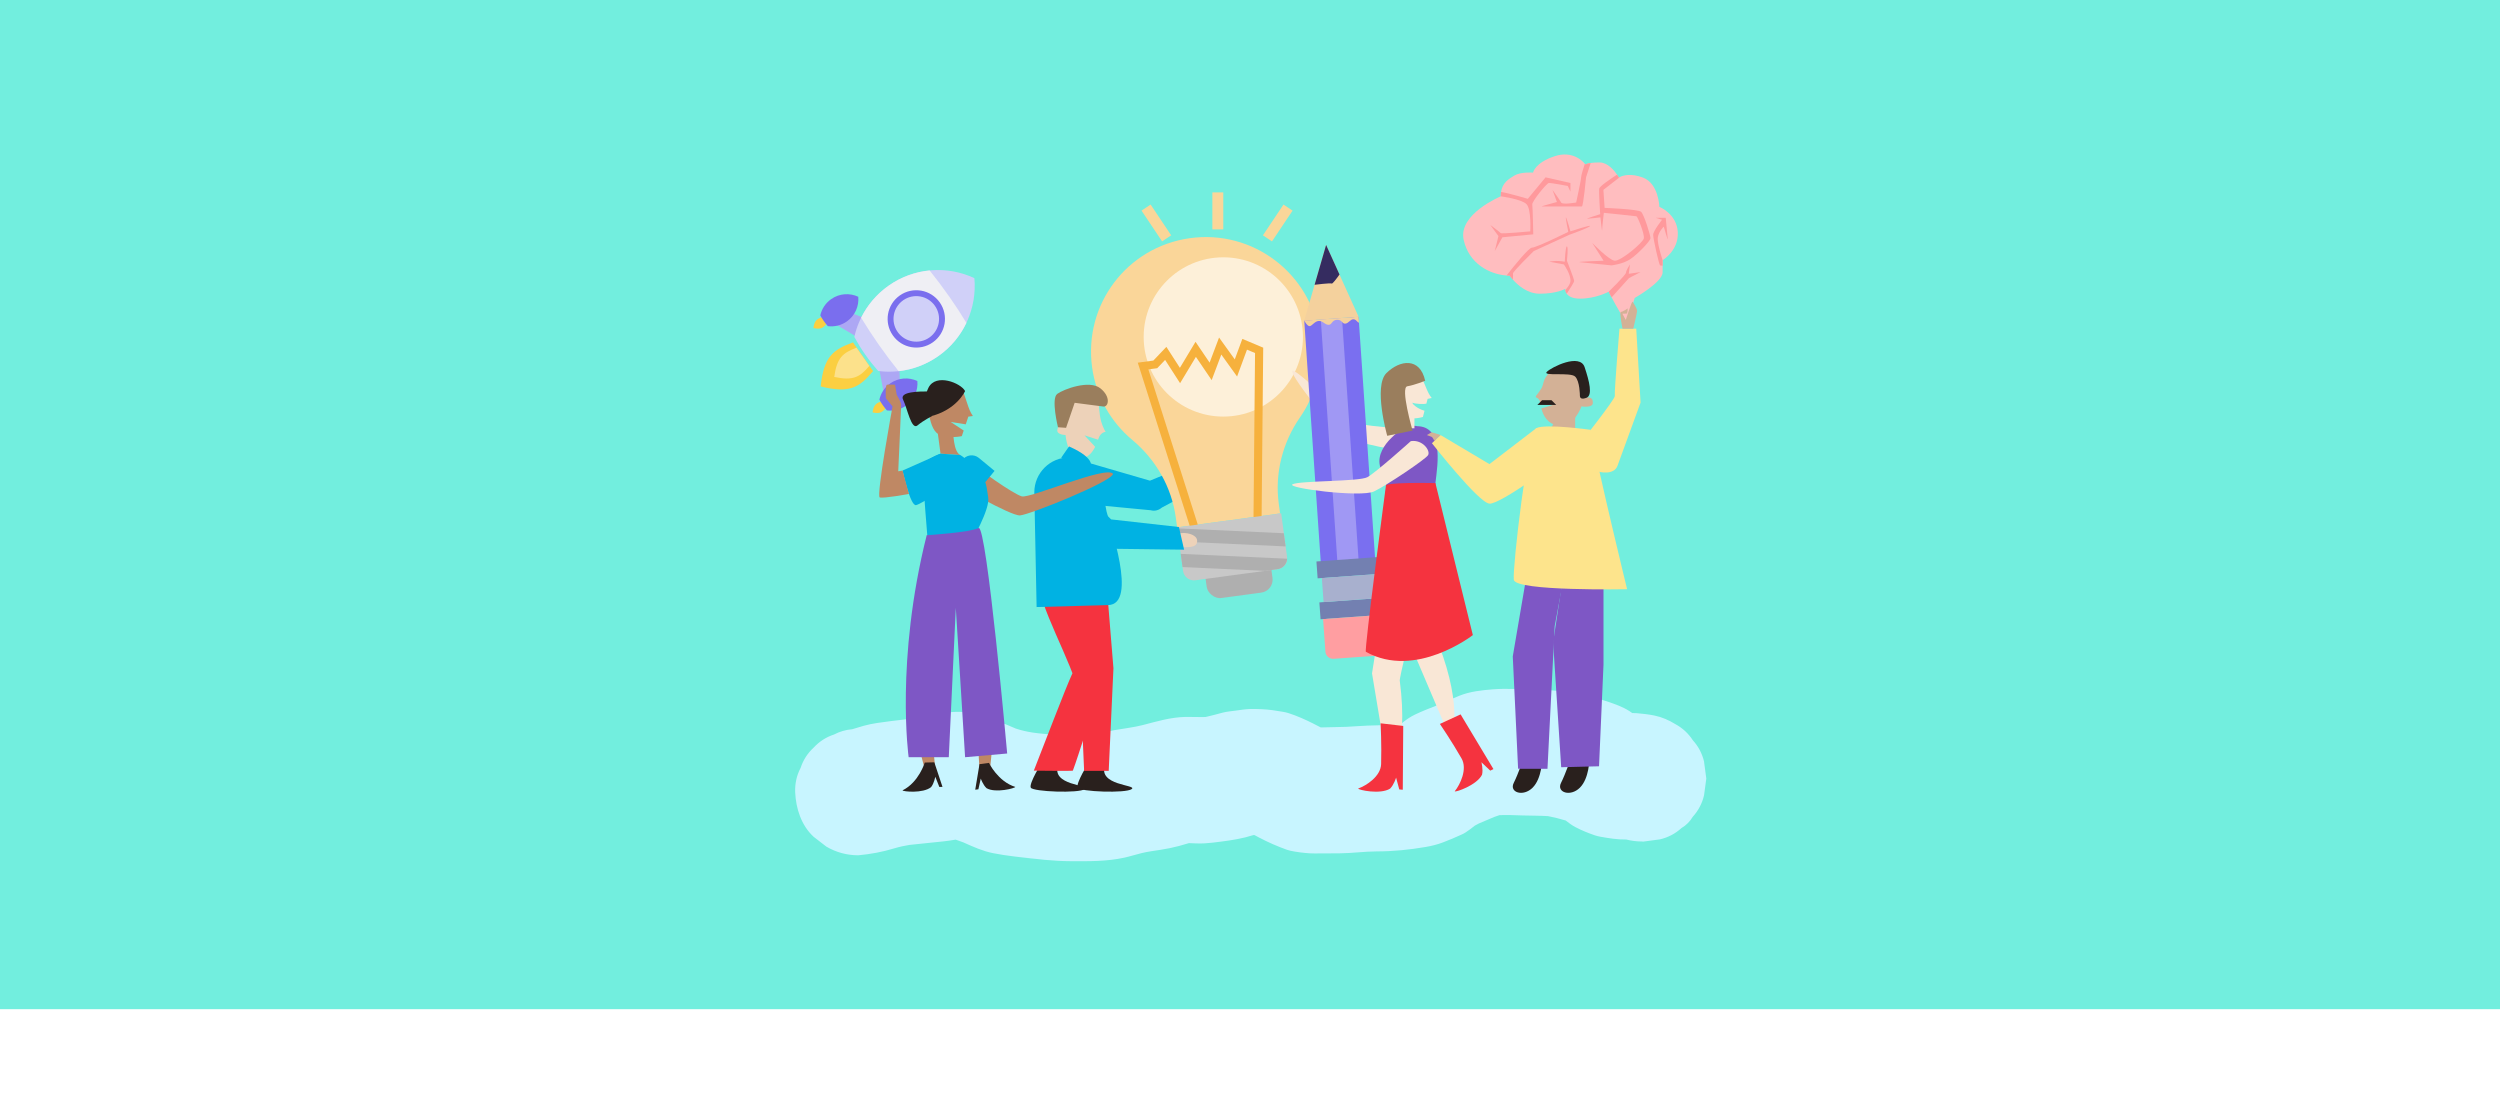 <?xml version="1.0" encoding="UTF-8"?>
<svg xmlns="http://www.w3.org/2000/svg" id="Capa_1" viewBox="0 0 1090 476.88">
  <defs>
    <style>      .cls-1 {        fill: #fdf0d9;      }      .cls-2 {        fill: #f9e7d6;      }      .cls-3 {        fill: #efeff4;      }      .cls-3, .cls-4, .cls-5, .cls-6, .cls-7, .cls-8 {        fill-rule: evenodd;      }      .cls-4 {        fill: #fbcf41;      }      .cls-9 {        fill: #7380b1;      }      .cls-10 {        fill: #f6b13d;      }      .cls-11 {        fill: #ff9ea1;      }      .cls-12 {        fill: #bf8864;      }      .cls-13 {        fill: #7a6ff0;      }      .cls-14 {        fill: #a098f4;      }      .cls-15 {        fill: #a8b0ce;      }      .cls-16 {        fill: #fde48c;      }      .cls-17 {        fill: #00b2e3;      }      .cls-18 {        fill: #ffbdbf;      }      .cls-5 {        fill: #7a6eee;      }      .cls-19 {        fill: #72eede;      }      .cls-6 {        fill: #ada7f4;      }      .cls-20 {        fill: #352c60;      }      .cls-21 {        fill: #7e57c5;      }      .cls-22 {        fill: #afafaf;      }      .cls-7 {        fill: #fce18b;      }      .cls-23 {        fill: #29201d;      }      .cls-24 {        fill: #fad699;      }      .cls-8 {        fill: #d0d0f8;      }      .cls-25 {        fill: #c8f5ff;      }      .cls-26 {        fill: #edd2b9;      }      .cls-27 {        fill: #ff999c;      }      .cls-28 {        fill: #d3b196;      }      .cls-29 {        fill: #9a7e5d;      }      .cls-30 {        fill: #c8c8c8;      }      .cls-31 {        fill: #f4d19d;      }      .cls-32 {        fill: #f5333f;      }    </style>
  </defs>
  <rect class="cls-19" width="1090" height="440"></rect>
  <g>
    <path class="cls-25" d="M742.99,332.11c-.85-3.58-2.49-6.7-4.92-9.36-1.94-2.99-4.51-5.36-7.72-7.09-2.72-1.69-5.78-3.01-8.91-3.66-2.56-.54-5.47-.86-8.08-1.07-.52-.04-1.05-.04-1.57-.03-.03,0-.07,0-.1,0-.41-.29-.83-.58-1.25-.85-2.91-1.89-6.33-3.06-9.58-4.17-2.55-.87-5.18-1.64-7.79-2.31-7.85-2-15.92-2.76-23.99-2.91-6.06-.11-12.14-.59-18.19-.11-4.97.4-9.86.92-14.49,2.75-3.37,1.34-6.67,2.81-9.98,4.28-3.21,1.27-6.44,2.51-9.56,4.01-2.02.97-3.84,2.27-5.59,3.67-.91.25-1.83.47-2.76.66-5.38.39-10.78.26-16.17.66-3.54.27-7.06.44-10.61.45-1.93,0-3.91.1-5.88.13-1.12-.59-2.24-1.18-3.38-1.74-3.42-1.71-6.99-3.32-10.63-4.48-.77-.25-1.55-.43-2.35-.57-3.11-.55-6.31-1.04-9.47-1.16-1.74-.07-3.49-.14-5.23-.07-2.01.08-3.98.41-5.97.68-1.92.26-3.98.42-5.89.93-2.45.65-4.86,1.33-7.32,1.87-2.91.09-5.8-.1-8.75-.04-6.54.15-12.39,1.94-18.58,3.54-4.13,1.07-8.36,1.49-12.55,2.25-2.98.55-5.87,1.49-8.81,2.2-3.36.11-6.78-.08-10.1-.1-4.68-.02-9.36-.16-14.01-.76,1.06.14,2.11.28,3.17.43-1.88-.25-3.76-.49-5.64-.73-2.54-.4-5.04-.93-7.47-1.76-4.88-2.12-9.8-4.12-14.88-5.73-6.55-2.07-12.89-1.91-19.53-.55-1.71.35-3.32.95-5.01,1.35-4.96.54-9.93.99-14.88,1.66-4.01.54-8.1.97-12.01,2.07-1.69.47-3.34,1.03-5.02,1.5-2.79.23-5.43,1-7.93,2.31-3.41,1.11-6.36,3.01-8.85,5.69-2.68,2.49-4.58,5.44-5.69,8.85-1.72,3.28-2.51,6.81-2.37,10.6.32,7.11,2.66,14.49,8.06,19.45,1.86,1.43,3.71,2.87,5.57,4.3,4.29,2.49,8.92,3.74,13.88,3.76,5.66-.55,10.49-1.45,15.77-3.05,2.14-.65,4.31-1.1,6.5-1.47,3.02-.34,6.04-.64,9.06-.95,3.71-.37,7.45-.7,11.13-1.36,1.13.38,2.25.78,3.36,1.2,4.18,1.88,8.35,3.76,12.86,4.68,5.97,1.22,12.07,1.73,18.11,2.51-2.44-.33-4.88-.66-7.31-.98,7.9,1.07,15.51,1.97,23.46,1.99,7.87.02,15.48.14,23.27-1.59,2.48-.55,4.9-1.36,7.38-1.95,2.65-.63,5.36-.99,8.05-1.4,2.8-.43,5.54-.98,8.27-1.71,1.42-.37,2.83-.83,4.25-1.23,1.1.02,2.2.08,3.3.13,2.42.1,4.8-.06,7.2-.35,4.71-.58,9.44-1.13,14.05-2.28,1.2-.3,2.39-.67,3.59-1.01.14,0,.29,0,.43,0,.65.35,1.3.7,1.95,1.04,3.91,2.08,8.16,3.92,12.28,5.39.5.18,1,.31,1.51.42,2.7.57,5.69.94,8.45,1.11,1.42.09,2.86.04,4.29.04,2.87,0,5.75-.02,8.62-.04,5.45-.04,10.86-.83,16.31-.84,7.13,0,14.1-.72,21.16-1.92,2.6-.44,5.17-1.07,7.63-2.01,2.72-1.03,5.45-2.18,8.09-3.4.6-.27,1.19-.56,1.74-.92,1.41-.91,2.75-1.94,4.06-2.99.58-.35,1.17-.66,1.78-.95,2.25-.94,4.5-1.9,6.75-2.86.74-.28,1.48-.53,2.23-.76,3.47-.12,6.95.02,10.4.14,3.59.12,7.19.06,10.77.29,2.59.5,5.17,1.14,7.69,1.91,1.37,1.1,2.79,2.13,4.32,2.93,2.65,1.39,5.59,2.58,8.41,3.54.78.27,1.58.45,2.39.6,3.67.65,7.51,1.29,11.28,1.22,2.2.56,4.47.85,6.82.86.19.02.39.03.58.05,2.44-.33,4.88-.66,7.31-.98,3.58-.85,6.7-2.49,9.36-4.92,2.07-1.22,3.71-2.87,4.93-4.93,2.43-2.66,4.07-5.78,4.92-9.36.33-2.44.66-4.88.98-7.31-.33-2.44-.66-4.88-.98-7.31Z"></path>
    <g>
      <path class="cls-17" d="M535.62,205.85l-6.73-7.58-27.51,11.3-25.52-7.42c-2.86-.83-5.95,1.13-6.9,4.39-.95,3.26-2.32,12.03.54,12.86l32.24,3.07c1.71.5,3.5-.01,4.87-1.19l29.02-15.43Z"></path>
      <g>
        <rect class="cls-22" x="525.67" y="243.46" width="28.96" height="16.15" rx="5.7" ry="5.7" transform="translate(-28.84 74.66) rotate(-7.7)"></rect>
        <path class="cls-24" d="M518.67,103.86c-27.34,3.89-46.22,28.88-42.52,56.24,1.75,12.9,8.26,23.98,17.53,31.71,10.31,8.6,17.18,20.62,18.98,33.93l.57,4.19,44.89-6.07-.57-4.19c-1.8-13.3,1.62-26.71,9.27-37.73,6.89-9.92,10.24-22.34,8.49-35.25-3.72-27.5-29.12-46.75-56.65-42.83Z"></path>
        <circle class="cls-1" cx="533.36" cy="146.91" r="34.72"></circle>
        <path class="cls-10" d="M520.7,230.71c-.83.11-1.65-.39-1.92-1.22l-22.72-71.37,6.8-.92,5.68-5.97,5.89,9.15,6.82-11.35,6.14,9.07,4.12-10.94,6.85,9.53,3.3-8.94,9.1,3.83-.7,73.63c0,.98-.81,1.76-1.78,1.75-.98,0-1.76-.81-1.75-1.78l.67-71.26-3.51-1.48-4.32,11.72-6.88-9.58-4.2,11.15-6.87-10.14-6.9,11.47-6.53-10.14-3.44,3.61-3.86.52,21.45,67.36c.3.93-.22,1.92-1.15,2.22-.1.03-.2.05-.3.07Z"></path>
        <path class="cls-30" d="M558.59,223.8l2.57,18.98c.04.28.05.56.04.83-.08,2.27-1.79,4.22-4.13,4.54l-35.89,4.85c-2.61.35-5.02-1.48-5.37-4.09l-2.57-18.98,45.36-6.13Z"></path>
        <polygon class="cls-22" points="559.76 232.49 560.54 238.24 514.07 236.11 513.29 230.36 559.76 232.49"></polygon>
        <path class="cls-22" d="M561.19,243.61c-.08,2.27-1.79,4.22-4.13,4.54l-5.5.74-35.99-1.65-.78-5.76,46.4,2.12Z"></path>
      </g>
      <path class="cls-26" d="M513.54,233.2c.65-1.64,8.31-.86,8.42,2.51.12,3.77-5.02,2.54-8.86,3.11"></path>
      <path class="cls-23" d="M474.82,332.17s-5.93,9.48-4.97,11.26c.96,1.78,21.06,2.54,23.59.6,2.53-1.94-15.14-1.39-11.59-10.58"></path>
      <polygon class="cls-32" points="481.72 245.58 485.46 291.37 483.4 336.11 472.68 336.11 470.2 279.27 464.43 245.22 481.72 245.58"></polygon>
      <path class="cls-26" d="M472.84,189.81l5.92,1.9c.06-.18.12-.36.18-.53.98-2.86,3.11-2.88,3.11-2.88,0,0-1.11-1.62-1.94-4.52-.84-2.9-1.07-8.15-1.07-8.15l-11.33-1.81s-2.57,11.46-3.48,11.59c-.91.13-2.7-1.28-3.24,1.96-.37,2.25,3.58,2.29,3.58,2.29,0,0,.81,10.03,6.11,10.17,3.49.09,5.53-2.45,6.8-5.01l-4.65-5.02Z"></path>
      <path class="cls-23" d="M454.4,332.17s-5.93,9.48-4.97,11.26c.96,1.78,21.06,2.54,23.59.6,2.53-1.94-15.14-1.39-11.59-10.58"></path>
      <path class="cls-32" d="M454.78,262.6c-2.11-6.33-2.47-10.94.98-17.32,3.06-5.67,12.15-5.27,14.85.55,2.05,4.43,12.69,34.54,10.92,46.84l-1.25,7.49s-.16.36-.44,1.01c-.21.89-.51,1.59-.89,2.06-2.79,6.46-8.69,26.23-11.19,32.78-.25.21-17.02,0-17.02,0,4.29-10.83,13.71-35.72,16.85-42.48-.47-1.15-.88-2.24-1.25-3.16-3.31-8.2-8.76-19.41-11.56-27.78Z"></path>
      <path class="cls-17" d="M482.44,222.94c-.57-2.72-.96-5.47-.96-8.26,0-8.43-6.83-15.26-15.26-15.26-8.43,0-15.26,6.83-15.26,15.26l1,49.99s30.87-.84,31.2-.85c13.22-.36.4-35.59-.72-40.88Z"></path>
      <path class="cls-17" d="M466.1,194.64l-3.42,4.92,12.5,4.63s3.78-3.83-9.08-9.55Z"></path>
      <path class="cls-17" d="M516.27,239.67l-2.26-9.89-29.56-3.32-18.81-18.77c-2.11-2.11-5.77-1.87-8.16.53-2.4,2.4-7.82,9.43-5.71,11.53l26.8,18.19c1.26,1.26,3.07,1.67,4.84,1.3l32.86.42Z"></path>
      <path class="cls-29" d="M481.13,177.26l-12.58-1.64-3.74,10.91-3.53-.25s-3.11-12.52-.32-14.55c2.79-2.03,14.03-6.27,18.83-2.4,4.79,3.87,3.35,8.19,1.34,7.92Z"></path>
      <rect class="cls-24" x="528.59" y="83.88" width="4.76" height="16.14"></rect>
      <rect class="cls-24" x="554.68" y="89.18" width="4.76" height="16.14" transform="translate(148.08 -293.27) rotate(33.77)"></rect>
      <rect class="cls-24" x="501.81" y="89.18" width="4.76" height="16.14" transform="translate(977.35 -102.2) rotate(146.23)"></rect>
    </g>
    <g>
      <path class="cls-4" d="M354.64,143.05c.43-3.13,1.4-3.92,3.62-4.76l2.08,2.97c-1.55,1.81-2.62,2.45-5.71,1.78Z"></path>
      <path class="cls-4" d="M380.44,179.82c.43-3.13,1.4-3.92,3.62-4.76l2.08,2.97c-1.55,1.81-2.62,2.45-5.71,1.78Z"></path>
      <g>
        <path class="cls-4" d="M357.81,168.5c1.37-12.86,5.2-16,14.1-19.21l8.76,12.5c-6.05,7.27-10.31,9.8-22.86,6.71Z"></path>
        <path class="cls-7" d="M363.73,164.35c1.15-8.39,3.75-10.51,9.71-12.76l5.59,7.97c-4.15,4.84-7.02,6.57-15.3,4.79Z"></path>
      </g>
      <polygon class="cls-6" points="366.68 134.66 391.7 144.52 392.45 171.4 386.16 175.81 381.58 151.62 360.39 139.07 366.68 134.66"></polygon>
      <path class="cls-8" d="M372.49,146.92c1.96-8.76,7.07-16.85,15-22.41,11.36-7.97,25.62-8.73,37.34-3.24,1.17,12.89-4.4,26.04-15.76,34.01-7.93,5.56-17.27,7.61-26.18,6.47-1.99-2.24-3.87-4.61-5.63-7.12-1.76-2.51-3.35-5.09-4.77-7.72Z"></path>
      <path class="cls-3" d="M413.72,129.08c2.75,3.93,5.31,7.84,7.64,11.69-2.68,5.63-6.81,10.68-12.28,14.51-5.31,3.72-11.25,5.87-17.27,6.55-2.88-3.57-5.75-7.38-8.56-11.38-2.81-4.01-5.41-8-7.79-11.93,2.68-5.43,6.73-10.28,12.03-14,5.47-3.84,11.62-6,17.83-6.6,2.82,3.51,5.63,7.24,8.39,11.17Z"></path>
      <path class="cls-5" d="M409.74,131.87c3.96,5.65,2.6,13.45-3.06,17.41-5.65,3.96-13.45,2.6-17.41-3.06-3.96-5.65-2.6-13.45,3.06-17.41,5.65-3.96,13.45-2.6,17.41,3.06Z"></path>
      <path class="cls-8" d="M407.63,133.34c3.15,4.49,2.06,10.68-2.43,13.83-4.49,3.15-10.68,2.06-13.83-2.43-3.15-4.49-2.06-10.68,2.43-13.83,4.49-3.15,10.68-2.06,13.83,2.43Z"></path>
      <path class="cls-5" d="M383.41,174.24c.62-2.77,2.24-5.33,4.75-7.09,3.59-2.52,8.1-2.76,11.81-1.02.37,4.08-1.39,8.24-4.99,10.76-2.51,1.76-5.46,2.41-8.28,2.05-.63-.71-1.22-1.46-1.78-2.25-.56-.79-1.06-1.61-1.51-2.44Z"></path>
      <path class="cls-5" d="M357.65,137.5c.62-2.77,2.24-5.33,4.75-7.09,3.59-2.52,8.1-2.76,11.81-1.02.37,4.08-1.39,8.24-4.99,10.76-2.51,1.76-5.46,2.41-8.28,2.05-.63-.71-1.22-1.46-1.78-2.25-.56-.79-1.06-1.61-1.51-2.44Z"></path>
    </g>
    <g>
      <path class="cls-2" d="M620.96,187.61s-24.23-1.59-28.83-2.93c-4.6-1.33-24.19-21.65-28.22-22.99-4.03-1.35,17.98,27.52,24.92,29.91,6.94,2.39,29.86,6.89,32.47,6.44s4.48-6.94-.34-10.43Z"></path>
      <g>
        <polygon class="cls-13" points="592.33 138.09 599.85 247.87 586.1 248.86 576.16 249.57 568.66 139.97 568.64 139.8 592.33 138.09"></polygon>
        <polygon class="cls-14" points="585.11 138.61 592.63 248.39 583.38 249.05 575.87 139.28 585.11 138.61"></polygon>
        <polygon class="cls-31" points="578.18 106.79 584.01 119.69 592.34 138.1 568.64 139.8 573.16 124.17 578.18 106.79"></polygon>
        <path class="cls-31" d="M568.64,139.8s1.35,2.48,2.37,2.41c1.02-.07,2.17-2.14,3.94-2.27s2.58,1.59,4.23,1.68c1.65.09,1.37-2.01,3.67-2.18,2.31-.17,2.25,1.78,3.68,1.67s2.19-1.88,3.49-1.91c1.3-.03,1.74,1.41,2.5,1.48l-.19-2.58-23.69,1.71Z"></path>
        <path class="cls-20" d="M578.18,106.79l5.84,12.9c-1.35,1.91-3.03,4.13-3.39,3.94-.63-.33-7.47.54-7.47.54l5.02-17.37Z"></path>
        <rect class="cls-9" x="583.99" y="234.04" width="7.37" height="26.95" transform="translate(383.01 851.45) rotate(-94.12)"></rect>
        <rect class="cls-9" x="585.27" y="251.87" width="7.37" height="26.95" transform="translate(366.6 871.85) rotate(-94.12)"></rect>
        <rect class="cls-15" x="583.3" y="244.54" width="10.51" height="23.75" transform="translate(375.08 861.87) rotate(-94.12)"></rect>
        <path class="cls-11" d="M584.27,265.57h14.25v24.5h-14.25c-1.85,0-3.36-1.5-3.36-3.36v-17.79c0-1.85,1.5-3.36,3.36-3.36Z" transform="translate(354.98 885.97) rotate(-94.12)"></path>
      </g>
      <path class="cls-26" d="M612.84,224.76c-.02-1.72,7.15-3.87,8.51-.87,1.51,3.34-3.57,4.15-6.81,6.1"></path>
      <path class="cls-2" d="M612.23,249.99l2.48,30.53,17.94,42.09s5.76-12.81-5.41-41.75c-.55-.13-.42-25.68-.42-25.68l-14.59-5.18Z"></path>
      <path class="cls-2" d="M602.99,263.33l-4.79,30.26,7.52,45.13s8.62-11.09,4.59-41.85c-.5-.25,5.64-25.06,5.64-25.06l-12.96-8.48Z"></path>
      <path class="cls-21" d="M616.2,185.9c13.58-1.46,10.66,16.4,9.64,24.71-.49,3.99,3.63,23.53.02,25.22-2.3,1.08-6.06,1.08-8.62.95-2.03-.1-9.93.86-11.55-.57-2.07-1.85-1.96-18.74-1.59-21.31.28-1.97.54-4.4-.07-6.31-.65-2.04-2.02-3.63-2.45-5.79-.89-4.45,1.91-8.81,5.04-11.86,2.94-2.87,7.16-6.32,11.6-5.04"></path>
      <path class="cls-32" d="M625.84,210.62l16.32,66.28s-24.96,19.44-46.64,7.28c-.76-.79,8.77-72.65,8.77-72.65,0,0,1.36-1.29,21.55-.91Z"></path>
      <path class="cls-2" d="M615.11,192.34s-15.3,13.73-18.93,15.71c-3.63,1.98-29.31,1.47-32.61,3.09s29.78,5.88,35.52,3.12c5.73-2.76,22.3-13.91,23.52-15.77,1.22-1.86-2.23-6.95-7.5-6.16Z"></path>
      <path class="cls-32" d="M601.95,315.37s.47,9.38.22,17.77c-.16,5.32-6.37,9.37-10.01,10.66-.04.62,9.67,2.74,13.93.03,1.7-1.7,2.6-4.79,2.6-4.79l1.39,5.15,1.53.14.2-27.82-9.87-1.15Z"></path>
      <path class="cls-32" d="M627.79,315.63s5.29,7.76,9.45,15.06c2.63,4.62-.56,11.31-2.98,14.32.29.54,9.68-2.7,11.91-7.24.56-2.34-.28-5.44-.28-5.44l3.87,3.67,1.38-.68-14.32-23.85-9.02,4.16Z"></path>
      <rect class="cls-2" x="613.31" y="181.67" width="3.38" height="5.07"></rect>
      <path class="cls-2" d="M607.63,165.07c2.87-.89,9.63-3.83,12.01-1.1,0,0,1.61,3.73,2.49,5.92.87,2.19,2.09,3.64,2.09,3.64l-1.78.37-.55,2.11c-1.12.27-4.94.14-6-.43-.46.27,1.94,2.64,5.2,3.5l-.7,2.72s-5.02,1.57-9.36-.21-6.27-15.64-3.41-16.53Z"></path>
      <path class="cls-29" d="M621.37,166.03s-4.66,1.88-7.79,2.39c-3.13.51,2.3,19.31,2.3,19.31l-11.05,2.28s-6.14-21.63-.33-27.36c5.81-5.73,14.6-7.02,16.88,3.38Z"></path>
    </g>
    <g>
      <path class="cls-23" d="M684.71,331.07s-2.06,6.18-4.12,10.3c-2.06,4.12,4.12,6.18,8.24,2.06s4.12-12.36,4.12-12.36h-8.24Z"></path>
      <path class="cls-23" d="M664.1,331.07s-2.06,6.18-4.12,10.3c-2.06,4.12,4.12,6.18,8.24,2.06,4.12-4.12,4.12-12.36,4.12-12.36h-8.24Z"></path>
      <polygon class="cls-21" points="668.09 236.3 659.57 286.19 661.89 335.18 674.7 335.21 677.84 273 684.84 235.73 668.09 236.3"></polygon>
      <polygon class="cls-21" points="683.9 235.52 677.16 280.06 680.68 334.51 697.18 334.1 699.13 289.72 699.13 240.8 683.9 235.52"></polygon>
      <path class="cls-28" d="M694.47,175.74c.11-3.2-2.41-2.23-3.5-2.54-.58-.16-.96-3.43-1.2-6.48-.23-3-.62-6.49-4.46-6.66l-3.33-.3c-3.82-.17-7.38,2.97-8.61,5.77-.45,1.03-.76,2.98-1.29,3.78-.97,1.47-1.82,2.6-2.37,3.31-.25.32-.04.7.38.84.56.19,1.19.74,1.45,2.2.03.17.06.35.1.55,1.36.07,3.35.18,5.56.31-.13,0-3.08.99-5.16,1.54.78,3.03,2.52,6.81,7.57,7.55,6.54.97,9.92-8.42,9.92-8.42,0,0,4.86.78,4.94-1.44Z"></path>
      <polygon class="cls-28" points="686.77 178.61 686.77 190.97 674.22 190.97 679.24 180.67 686.77 178.61"></polygon>
      <path class="cls-16" d="M693.49,187.39s-19.57-2.72-23.58-.76c-3.58,1.75-10.56,61.06-9.89,66.15.67,5.09,49.4,4.12,49.4,4.12,0,0-11.58-47.31-15.94-69.52Z"></path>
      <path class="cls-23" d="M688.83,172.43s0-6.18-2.06-8.24c-2.06-2.06-14.42,0-12.36-2.06,2.06-2.06,14.42-8.24,16.48-2.06,2.06,6.18,3.61,12.36.77,13.39q-2.83,1.03-2.83-1.03Z"></path>
      <polygon class="cls-23" points="670.28 176.55 672.34 174.49 676.46 174.49 678.52 176.55 670.28 176.55"></polygon>
      <path class="cls-16" d="M628.1,189.69l21.29,12.66,20.52-15.72,10.57,13.66s-26.3,19.71-31.09,19.29-25.07-26.34-25.07-26.34l3.78-3.55Z"></path>
      <path class="cls-28" d="M628.1,189.69s-3.69-1.34-4.09-1.14-1.89,1.14-1.89,1.14c0,0,1.9.69,2.19.84s1.08,1.69,1.08,1.69l2.7-2.53Z"></path>
      <g>
        <path class="cls-18" d="M724.9,113.42v5.31c0,4.31-12.19,11.19-12.19,11.19,0,0-2.72,9.61-3.87,9.61-.82,0-4.27-6.29-6.18-9.88-.76-1.44-1.28-2.45-1.28-2.45h0c-.17.09-5.7,3.01-12.47,3.01-3.43,0-5.05-1.07-5.8-2.14-.42-.6-.57-1.19-.63-1.61h0c-.05-.34-.02-.55-.02-.55,0,0-3.44,2.15-11.19,2.15-5.37,0-9.57-3.79-11.63-6.12-.92-1.03-1.42-1.77-1.42-1.77-.44,0-.88-.02-1.33-.05h0c-7.29-.5-16.45-5.05-18.74-15.59-2.44-11.19,16.21-18.94,16.21-18.94-.02-.7.02-1.33.11-1.92.57-3.91,3.27-5.62,5.77-7.12,2.87-1.72,8.18-1.29,8.18-1.29,0,0,.72-4.3,9.47-7.17,7.66-2.51,12.13,2.12,13.12,3.32.14.17.21.27.21.27,0,0,.57-.37,2.36-.63.92-.13,2.16-.23,3.81-.23,3.5,0,6.34,3.4,7.66,5.32.52.75.8,1.28.8,1.28,0,0,.18-.13.55-.31h.01c1.25-.6,4.6-1.68,9.91.31,6.89,2.58,7.17,12.77,7.17,12.77,0,0,7.6,3.01,8.03,11.04.43,8.04-6.6,12.19-6.6,12.19Z"></path>
        <path class="cls-27" d="M684.71,79.78v3.77l-1.15-2.47s-7.31-1.4-8.28-1.29c-.97.11-7.42,8.07-7.21,9.36.21,1.29.43,13.02.43,13.02l-13.45,1.28-3.34,6.03,1.61-6.56-3.55-4.84s4.2,3.12,4.55,3.55c.36.43,12.87-.76,12.87-.76,0,0,.54-9.57-1.61-11.83-2.15-2.26-11.26-3.44-11.26-3.44-.02-.7.02-1.33.11-1.92,3.64.59,11.69,3,11.69,3l7.74-9.36,10.84,2.47Z"></path>
        <path class="cls-27" d="M693.23,98.61c-.86.86-9.04,3.77-9.04,3.77l-15.49,7.1s-9.25,9.04-9.04,9.79c.07.26.03,1.35-.05,2.67-.92-1.03-1.42-1.77-1.42-1.77-.44,0-.88-.02-1.33-.05,3.42-4.38,9.7-12.15,11.09-12.15,1.93,0,15.81-6.88,15.81-6.88,0,0-1.61-7.86-.86-6.03.75,1.83,1.8,5.81,1.8,5.81,0,0,9.39-3.12,8.53-2.26Z"></path>
        <path class="cls-27" d="M693.55,71.05l-2.03,6.26s-1.18,12.7-1.83,12.7h-17.43c-.75,0,6.56-1.94,6.56-1.94l-1.94-5.27s3.23,4.41,3.77,5.49c.54,1.08,6.56,0,6.56,0,0,0,2.15-9.79,2.15-10.97,0-.79.97-3.93,1.61-5.9.14.17.21.27.21.27,0,0,.57-.37,2.36-.63Z"></path>
        <path class="cls-27" d="M719.59,103.88c0,1.18-5.59,6.99-8.82,9.14-3.23,2.15-8.14,2.69-8.14,2.69,0,0-11.44-1.18-13.8-1.4-2.37-.21,10.33-.63,10.33-.63l-4.94-7.76c.22.22,7.14,7.32,9.68,7.74,2.58.43,12.37-7.85,12.8-9.68.43-1.83-2.69-9.57-3.22-9.68-.54-.11-14.2-1.51-14.2-1.51,0,0-.75,6.02-.75,7.53s-.75-5.55-.75-5.55c0,0-4.84.6-5.7.6s5.6-1.99,5.6-1.99c0,0-.65-9.63-.43-11.14.14-.97,4.64-4.06,7.8-6.12.52.75.8,1.28.8,1.28,0,0,.18-.13.55-.31l-7.32,5.69.53,7.86s14.63.53,15.92,1.72c1.29,1.18,4.09,10.33,4.09,11.51Z"></path>
        <path class="cls-27" d="M686.35,122.49c0,.49-1.75,3.26-3.26,5.57-.42-.6-.57-1.19-.63-1.61h0c1.11-1.19,2.1-2.55,2.24-3.74.35-2.9-2.84-7.42-2.84-7.42l-6.39-1.18s2.91-.75,6.78,0c0,0,.27-7,.94-6.67.67.32,0,6.24,0,6.24,0,0,3.14,7.96,3.14,8.82Z"></path>
        <path class="cls-27" d="M715.29,118.62l-5.05,2.62-7.58,8.41c-.76-1.44-1.28-2.45-1.28-2.45,0,0,7.57-7.39,7.57-8.36s1.72-3.55,1.72-3.55l-.53,4.08,5.16-.75Z"></path>
        <path class="cls-27" d="M725.4,98.82s-2.15,2.04-2.58,4.62c-.43,2.57,2.08,9.98,2.08,9.98v2.45c-.61-.06-1.02-.11-1.11-.15-.43-.21-3.01-11.62-3.01-13.34s3.87-6.56,3.87-6.56l-2.8-.86h4.41s.75,8.18.88,9.25c.13,1.08-1.74-5.38-1.74-5.38Z"></path>
      </g>
      <path class="cls-16" d="M706.08,143.3s-2.32,28.12-2.02,29.34-15.53,21.2-15.53,21.2c0,0,5.93,10.65,7.44,11.43s7.75,1.92,9.25-2.16,10.07-27.59,10.07-27.59l-1.89-32.22h-7.32Z"></path>
      <path class="cls-28" d="M707.42,143.3s-1.51-7.32-.7-7.32,2.96-1.51,2.96-1.51c0,0-.05,2.26-.48,2.26s-1.83.05-1.83.05l1.46,2.73s2.61-8.26,2.95-7.95,2.04,3.07,1.99,4.09-1.67,7.64-1.67,7.64h-4.68Z"></path>
    </g>
    <g>
      <path class="cls-12" d="M433.63,315.26c-.75,7.36-2.2,22.52-2.2,22.52l-4.22.54s-1.17-23.14-2.01-25.21"></path>
      <path class="cls-23" d="M431.18,332.62s3.92,8.13,11.47,10.47c.06.55-8.57,2.83-12.51.56-1.59-1.46-2.52-4.2-2.52-4.2l-1.05,4.68-1.37.18,1.86-11.14,4.11-.55Z"></path>
      <path class="cls-12" d="M398.08,315.7c1.89,7.15,5.69,21.9,5.69,21.9l4.25-.13s-2.46-23.03-1.95-25.21"></path>
      <path class="cls-23" d="M403.21,332.46s-2.6,8.64-9.7,12.13c.03.55,8.91,1.46,12.44-1.4,1.34-1.69,1.83-4.54,1.83-4.54l1.77,4.46,1.38-.03-3.57-10.71-4.15.1Z"></path>
      <path class="cls-12" d="M416.73,211.08s23.86,13.87,27.97,13.64c4.11-.24,40.08-14.69,40.58-18.12-2.72-3.82-36.12,10.79-39.77,9.82-3.65-.98-20.33-12.7-21.6-14.7-1.27-2-7.19,9.37-7.19,9.37Z"></path>
      <path class="cls-12" d="M415.61,188.24s.03,8.9,3.13,10.16l-8.67-.61-1.49-11.11,7.03,1.56Z"></path>
      <path class="cls-12" d="M406.66,170.84c3.21-.75,10.84-3.46,13.23-.28,0,0,1.48,4.21,2.27,6.67.79,2.46,2.01,4.15,2.01,4.15l-1.98.27-1.12,3.36-6.58-1.05,5.68,3.75-.82,2.44s-5.62,1.34-10.24-.94c-4.62-2.28-5.67-17.61-2.46-18.36Z"></path>
      <path class="cls-17" d="M410.07,197.79s-6.62,2.13-7.41,5.59,2.12,35.6,2.12,35.6l18.52-2.48s8.52-14.55,7.55-19.72c-.97-5.17.02-10.11-12.1-18.37l-8.67-.61Z"></path>
      <path class="cls-21" d="M404.03,233.36s19.1-1.22,22.62-3.15,12.48,98.32,12.48,98.32l-18.35,1.62-4.05-65.12-3.06,65.12h-17.5s-5.87-42.02,7.87-96.8Z"></path>
      <path class="cls-17" d="M414.72,207.84l8.06,10.65,10.85-13.18-6.84-5.65c-2.26-1.87-5.65-1.38-7.29,1.06l-4.79,7.13Z"></path>
      <path class="cls-23" d="M420.78,170.5s-3.57,8.28-15.51,11.14c-.04-.24-3.7-6.14-.46-12.59,3.23-6.44,14.11-2.09,15.97,1.45Z"></path>
      <path class="cls-23" d="M406.31,181.44s1.79-10.77-1.79-10.77-12.56,0-10.77,3.59c1.79,3.59,3.59,13.46,6.28,11.22,2.69-2.24,6.28-4.04,6.28-4.04Z"></path>
      <path class="cls-17" d="M410.07,197.79l-16.56,7.37s3.35,15.62,5.9,15.07,14.25-8.62,14.25-8.62l-3.59-13.82Z"></path>
      <path class="cls-12" d="M386.25,173.69s-.43-5.86.54-5.97,3.44,0,3.44,0l.75,4.41s1.94,3.23,1.94,4.3-1.29,29.05-1.29,29.05l1.88-.32,2.79,10.2s-11.13,2.06-12.74,1.52,5.59-39.7,5.59-39.7l-2.9-3.5Z"></path>
    </g>
  </g>
</svg>
